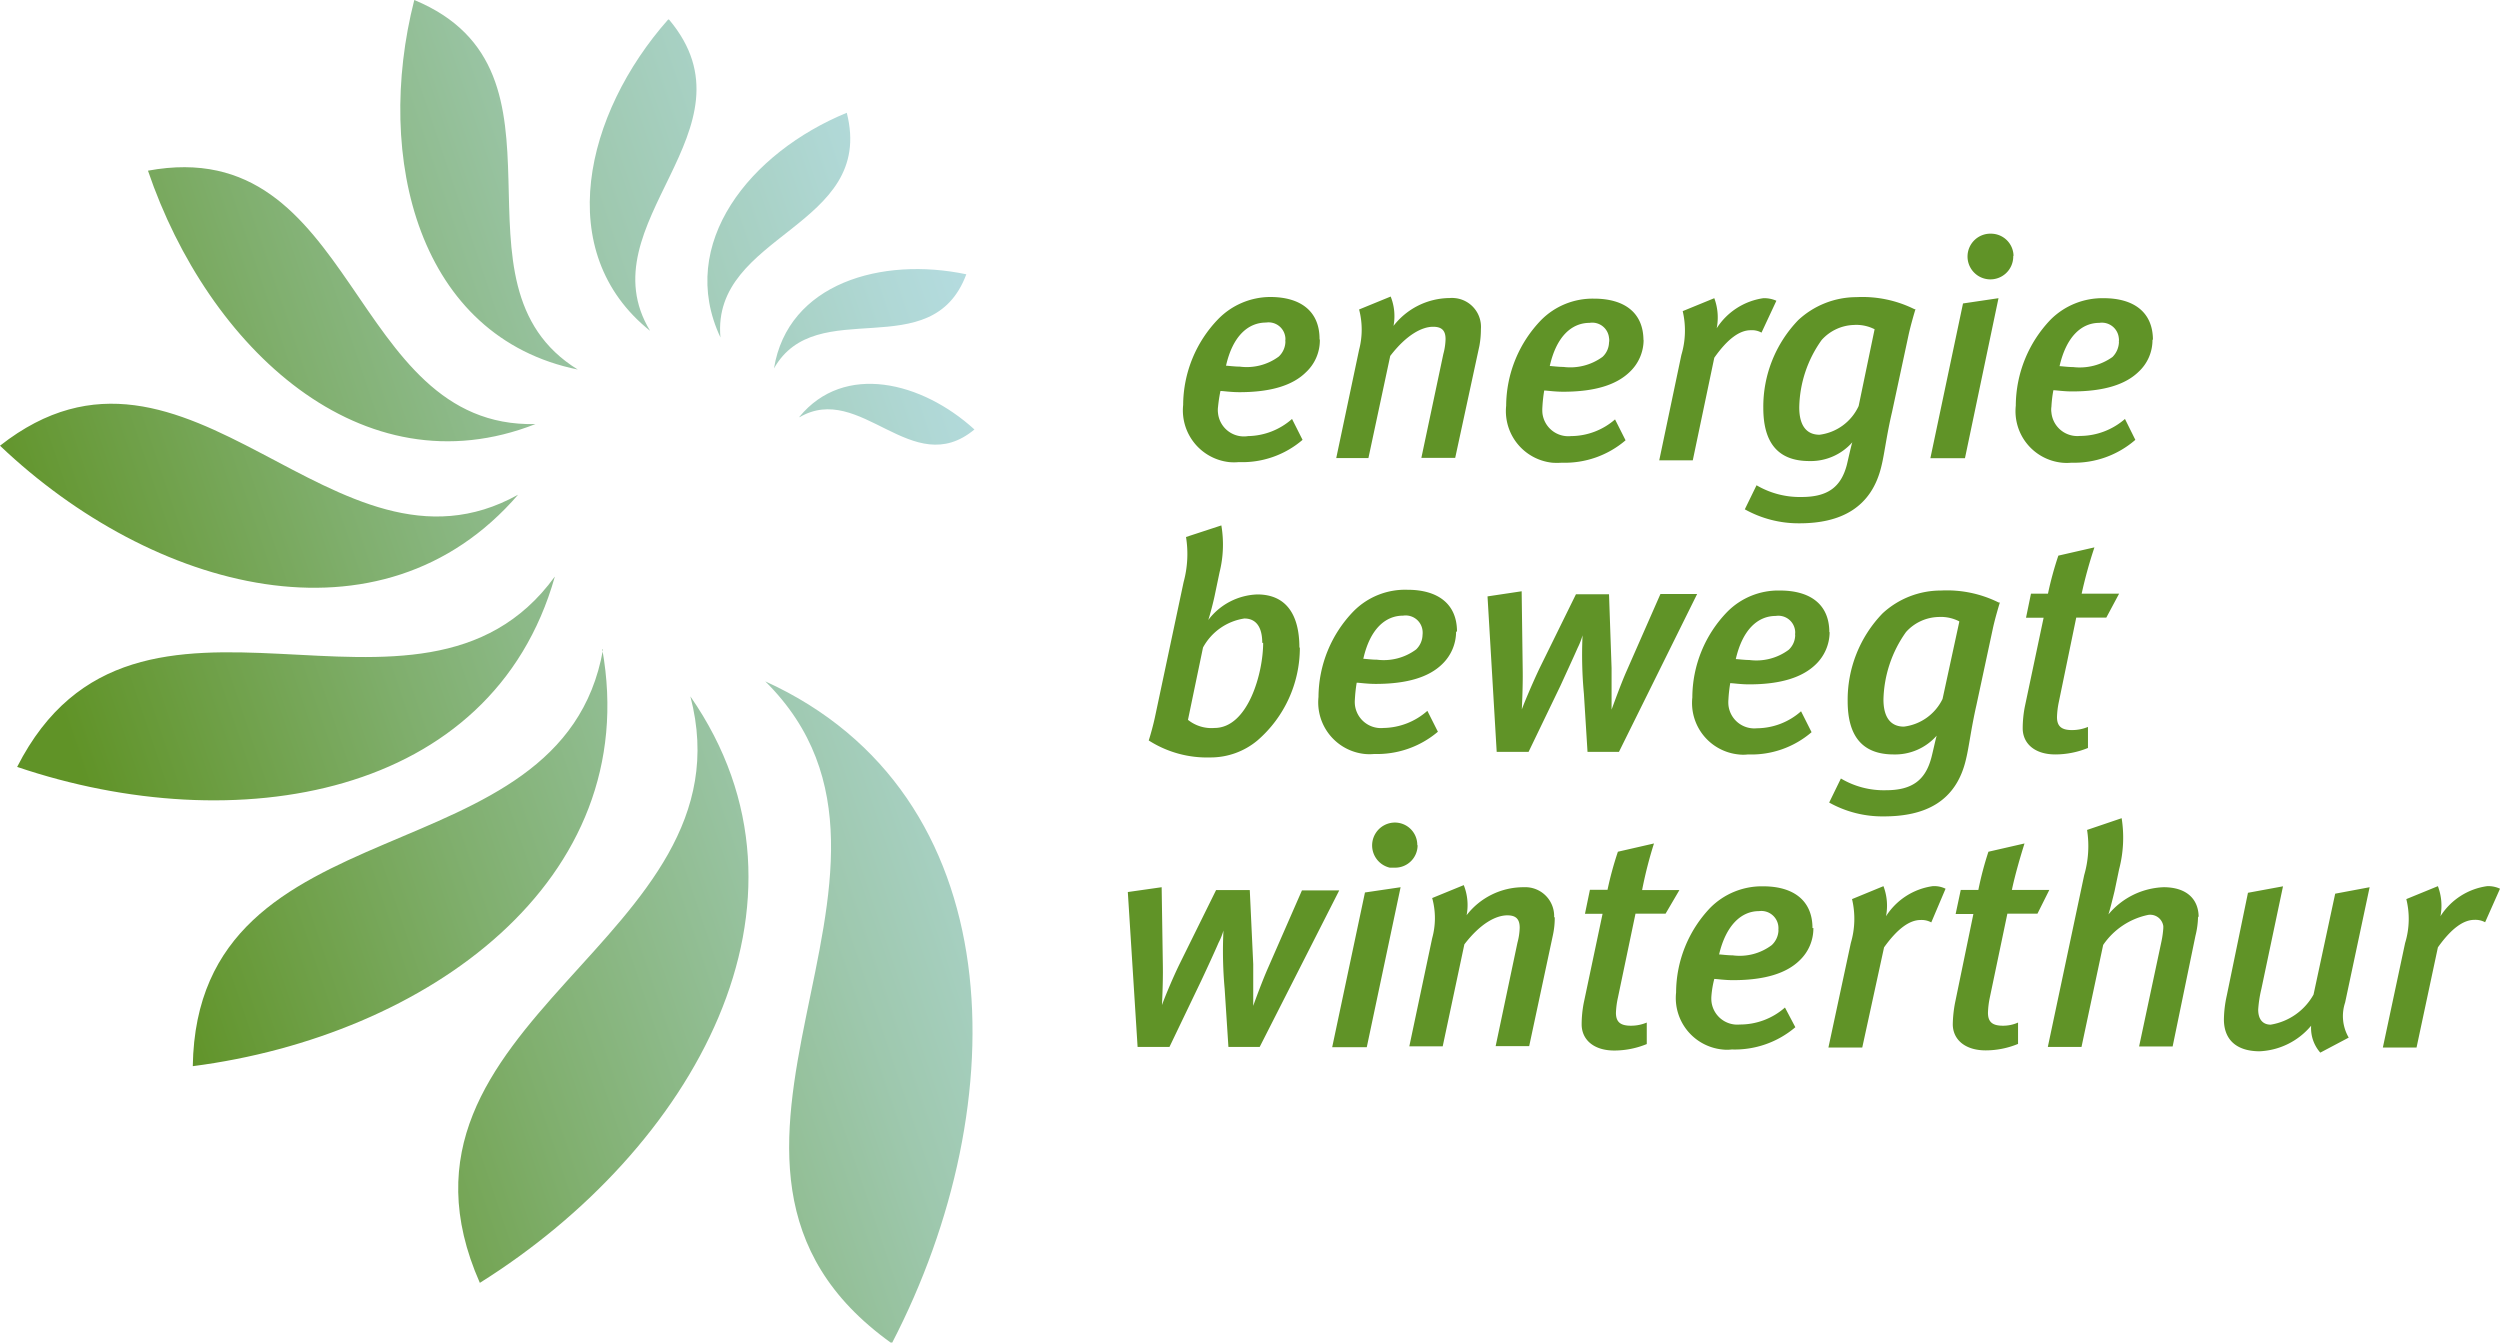 <svg xmlns="http://www.w3.org/2000/svg" xmlns:xlink="http://www.w3.org/1999/xlink" width="166.25" height="89.28" viewBox="0 0 166.25 89.28"><defs><linearGradient id="a" x1="-58.92" y1="322.64" x2="-57.99" y2="323.07" gradientTransform="matrix(64.8, 0, 0, -89.28, 3828, 28870.12)" gradientUnits="userSpaceOnUse"><stop offset="0" stop-color="#609327"/><stop offset="0.32" stop-color="#80af6e"/><stop offset="0.64" stop-color="#9ec8ae"/><stop offset="0.88" stop-color="#b0d8d6"/><stop offset="1" stop-color="#b7dee5"/></linearGradient></defs><title>logo</title><path d="M140.91,22.74a1.47,1.47,0,0,1-.43,1,3.75,3.75,0,0,1-2.62.67c-.35,0-.78-.06-.9-.06.46-2,1.48-2.88,2.65-2.88a1.13,1.13,0,0,1,1.29,1,.88.88,0,0,1,0,.28m2.27-.14c0-1.85-1.27-2.78-3.28-2.78a4.87,4.87,0,0,0-3.52,1.42,8.32,8.32,0,0,0-2.32,5.73,3.44,3.44,0,0,0,3.08,3.79,3.22,3.22,0,0,0,.62,0A6.2,6.2,0,0,0,142,29.25l-.69-1.39a4.57,4.57,0,0,1-3,1.13,1.73,1.73,0,0,1-1.89-1.55,1.34,1.34,0,0,1,0-.4,8.1,8.1,0,0,1,.13-1.09c.18,0,.67.08,1.25.08,2.14,0,3.56-.47,4.42-1.31a2.87,2.87,0,0,0,.92-2.15m-10.24-2.74-2.36.35-2.17,10.29h2.3Zm1-2.79a1.5,1.5,0,0,0-1.48-1.5,1.52,1.52,0,1,0,1.46,1.57V17m-9.22,4.9L123.6,27A3.32,3.32,0,0,1,121,28.91c-.86,0-1.35-.6-1.35-1.82a7.93,7.93,0,0,1,1.49-4.48,3,3,0,0,1,2.14-1,2.66,2.66,0,0,1,1.39.29m2.64-1.34a7.77,7.77,0,0,0-3.85-.8,5.7,5.7,0,0,0-3.88,1.53,8.3,8.3,0,0,0-2.32,5.84c0,2.34,1,3.53,3.06,3.53a3.68,3.68,0,0,0,2.86-1.25c-.07.18-.31,1.29-.37,1.52-.39,1.47-1.28,2.12-3,2.12a5.67,5.67,0,0,1-3-.78l-.78,1.6a7.33,7.33,0,0,0,3.64.93c2.69,0,4.81-1,5.46-3.87.19-.78.33-2,.69-3.53l1.09-5.08c.14-.66.41-1.57.47-1.76M118.13,20a2,2,0,0,0-.87-.17,4.44,4.44,0,0,0-3.1,2,3.68,3.68,0,0,0-.16-2l-2.1.86a5.67,5.67,0,0,1-.09,2.92l-1.47,7h2.23L114,23.79c.9-1.28,1.7-1.83,2.42-1.83a1.29,1.29,0,0,1,.72.16ZM107,22.73a1.35,1.35,0,0,1-.43,1,3.63,3.63,0,0,1-2.61.67c-.35,0-.78-.06-.9-.06.45-2,1.48-2.87,2.65-2.87a1.12,1.12,0,0,1,1.29,1,.81.81,0,0,1,0,.31m2.29-.14c0-1.85-1.27-2.78-3.29-2.78a4.82,4.82,0,0,0-3.51,1.42,8.26,8.26,0,0,0-2.33,5.7,3.45,3.45,0,0,0,3.06,3.79,4.58,4.58,0,0,0,.64,0,6.21,6.21,0,0,0,4.24-1.49l-.7-1.39A4.48,4.48,0,0,1,104.47,29a1.73,1.73,0,0,1-1.9-1.54,2.67,2.67,0,0,1,0-.4,9.82,9.82,0,0,1,.12-1.09c.19,0,.69.08,1.26.08,2.14,0,3.55-.47,4.42-1.31a2.94,2.94,0,0,0,.93-2.16m-10.82-.7a1.92,1.92,0,0,0-1.77-2.06,1.61,1.61,0,0,0-.31,0,4.77,4.77,0,0,0-3.73,1.85,3.52,3.52,0,0,0-.19-1.95l-2.1.86a5.29,5.29,0,0,1,0,2.68l-1.52,7.2H91l1.45-6.79c1.09-1.42,2.12-1.94,2.85-1.94.56,0,.83.23.83.82a4.17,4.17,0,0,1-.15,1l-1.46,6.9h2.25L98.38,23a6.09,6.09,0,0,0,.1-1.13m-13,.84a1.4,1.4,0,0,1-.44,1,3.58,3.58,0,0,1-2.6.67c-.35,0-.78-.06-.91-.06.45-2,1.49-2.87,2.66-2.87a1.12,1.12,0,0,1,1.28.95.88.88,0,0,1,0,.28m2.28-.14c0-1.85-1.27-2.79-3.28-2.79A4.87,4.87,0,0,0,81,21.23a8.27,8.27,0,0,0-2.32,5.7,3.46,3.46,0,0,0,3.06,3.8,3.42,3.42,0,0,0,.64,0,6.15,6.15,0,0,0,4.24-1.48l-.7-1.39A4.52,4.52,0,0,1,83,29,1.73,1.73,0,0,1,81,27.49a1.62,1.62,0,0,1,0-.44A9.82,9.82,0,0,1,81.16,26c.19,0,.68.08,1.26.08,2.14,0,3.56-.47,4.42-1.32a2.9,2.9,0,0,0,.93-2.15" fill="#609327"/><path d="M166.25,59.1a1.82,1.82,0,0,0-.86-.17,4.39,4.39,0,0,0-3.1,2,3.69,3.69,0,0,0-.17-2l-2.1.86a5.47,5.47,0,0,1-.08,2.92l-1.48,6.95h2.24L162.12,63c.91-1.28,1.71-1.83,2.43-1.83a1.35,1.35,0,0,1,.71.16ZM157.58,59l-2.29.43-1.44,6.71a4,4,0,0,1-2.85,2c-.52,0-.83-.35-.83-1a8,8,0,0,1,.21-1.37l1.44-6.83-2.33.43-1.41,6.84a7.67,7.67,0,0,0-.19,1.58c0,1.39.88,2.12,2.38,2.12a4.73,4.73,0,0,0,3.42-1.7A2.47,2.47,0,0,0,154.3,70l1.89-1a2.84,2.84,0,0,1-.24-2.33Zm-11.37,2c0-1.21-.8-2-2.33-2a5,5,0,0,0-3.67,1.81c.12-.37.32-1.19.41-1.56l.3-1.44a8.3,8.3,0,0,0,.17-3.4l-2.3.78a6.91,6.91,0,0,1-.19,3l-2.42,11.43h2.24l1.44-6.78a4.79,4.79,0,0,1,3-2,.88.88,0,0,1,1,.75s0,.09,0,.13a6.28,6.28,0,0,1-.12.87l-1.49,7h2.23L146,62.22a5.55,5.55,0,0,0,.17-1.28m-9.89-1.76h-2.49c.21-1,.56-2.2.84-3.09l-2.4.55a22.06,22.06,0,0,0-.67,2.54h-1.17l-.34,1.6h1.18l-1.22,5.91a8.34,8.34,0,0,0-.15,1.42c0,1,.79,1.74,2.19,1.74a5.65,5.65,0,0,0,2.15-.43V68a2.42,2.42,0,0,1-1,.21c-.66,0-1-.21-1-.86a5.58,5.58,0,0,1,.12-1l1.17-5.59h2Zm-6.9-.08a1.7,1.7,0,0,0-.86-.17,4.41,4.41,0,0,0-3.1,2,3.68,3.68,0,0,0-.17-2l-2.09.86a5.67,5.67,0,0,1-.08,2.92l-1.49,6.95h2.25L125.29,63c.91-1.27,1.71-1.82,2.43-1.82a1.33,1.33,0,0,1,.71.16Zm-11.11,2.75a1.41,1.41,0,0,1-.45,1,3.54,3.54,0,0,1-2.6.68c-.35,0-.78-.06-.9-.06.46-1.95,1.48-2.88,2.65-2.88a1.14,1.14,0,0,1,1.29,1,1.34,1.34,0,0,1,0,.28m2.27-.15c0-1.84-1.27-2.78-3.28-2.78a4.84,4.84,0,0,0-3.52,1.43A8.21,8.21,0,0,0,111.46,66a3.44,3.44,0,0,0,3.07,3.79,2.66,2.66,0,0,0,.63,0,6.22,6.22,0,0,0,4.23-1.48L118.7,67a4.52,4.52,0,0,1-3,1.13,1.73,1.73,0,0,1-1.89-1.55,2.16,2.16,0,0,1,0-.36A6.44,6.44,0,0,1,114,65.1c.18,0,.67.08,1.25.08,2.14,0,3.56-.47,4.42-1.31a2.93,2.93,0,0,0,.92-2.16m-8.91-2.52h-2.48a27.6,27.6,0,0,1,.79-3.1l-2.4.55a22.55,22.55,0,0,0-.69,2.53h-1.17l-.33,1.6h1.17l-1.25,5.92a7.62,7.62,0,0,0-.14,1.43c0,1,.78,1.74,2.17,1.74a5.7,5.7,0,0,0,2.16-.43V68a2.7,2.7,0,0,1-1.05.21c-.66,0-1-.21-1-.86a5.59,5.59,0,0,1,.13-1l1.17-5.59h2ZM103.35,61a1.92,1.92,0,0,0-1.82-2h-.27a4.78,4.78,0,0,0-3.73,1.86,3.59,3.59,0,0,0-.19-2l-2.1.86a5,5,0,0,1,0,2.67l-1.52,7.19h2.22l1.44-6.78c1.09-1.42,2.12-1.93,2.86-1.93.55,0,.82.23.82.82a4.24,4.24,0,0,1-.15,1l-1.45,6.88h2.23l1.59-7.44a5.35,5.35,0,0,0,.11-1.13M93.14,59l-2.37.35L88.59,69.64h2.3Zm1.11-2.8a1.49,1.49,0,0,0-1.47-1.5,1.52,1.52,0,0,0-.36,3h.36a1.49,1.49,0,0,0,1.49-1.49v0m-5.21,3H86.58l-2.24,5.12c-.39.88-.89,2.24-1,2.56h0V64.12l-.23-4.93H80.87l-2.43,4.92c-.56,1.15-1.09,2.49-1.17,2.73h0s.08-1.51.06-2.62L77.25,59,75,59.32l.65,10.3h2.12l2.11-4.4c.33-.7.93-2,1.15-2.52a4.4,4.4,0,0,0,.33-.82h0a27.93,27.93,0,0,0,.08,3.88l.25,3.86h2.08Z" fill="#609327"/><path d="M56.31,7.5c-6.4,2.63-11.34,8.69-8.4,14.94C47.29,15.53,58.26,15.14,56.31,7.5Zm-4.84,17c2.82-5,10.5-.11,12.79-6.26-5.62-1.18-11.87.59-12.79,6.26Zm1.69,3.25c4.07-2.39,7.5,4.25,11.64.81C61.31,25.38,56.14,24.09,53.16,27.72ZM45.91,46.31c4.26,16.2-21.71,21.53-14,39,14.13-8.85,23.53-25.27,14-39Zm13.41,43c8.3-16,8-36.53-8.43-44,12.85,12.73-8.4,32,8.38,44ZM40.1,43.2c-2.74,15.5-27,9.8-27.28,27.7,15.5-2,30-12.29,27.23-27.73Zm-3.21-4.85C27.88,50.75,9.07,35.41,1.14,51c14.49,4.91,31.57,2.11,35.75-12.63ZM34.45,32.9C22.23,39.7,12.53,19.79,0,29.64c10.12,9.62,25.35,13.82,34.46,3.25Zm1.15-4.7C23.16,28.49,23.78,8.78,9.84,11.35c4,11.76,14.22,21.39,25.77,16.85Zm2.83-3.62C29.17,18.88,39,4.75,27.55,0c-2.68,10.5.27,22.43,10.9,24.58Zm6-23.28C38.9,7.55,36.7,16.78,43.23,22,38.9,14.84,50.65,8.62,44.49,1.3Z" fill="url(#a)"/><path d="M140.92,39.48h-2.49a29.87,29.87,0,0,1,.85-3.08l-2.4.55a22.55,22.55,0,0,0-.69,2.53h-1.13l-.33,1.6h1.17L134.65,47a7.62,7.62,0,0,0-.14,1.43c0,1,.78,1.74,2.17,1.74a5.79,5.79,0,0,0,2.17-.43v-1.4a2.75,2.75,0,0,1-1.06.21c-.65,0-1-.21-1-.86a5.58,5.58,0,0,1,.12-1l1.16-5.62h2Zm-10.63,1.88-1.11,5.12a3.3,3.3,0,0,1-2.57,1.84c-.86,0-1.36-.59-1.36-1.8a8.05,8.05,0,0,1,1.5-4.49,3,3,0,0,1,2.15-1,2.68,2.68,0,0,1,1.39.29m2.63-1.25a7.73,7.73,0,0,0-3.84-.8,5.71,5.71,0,0,0-3.89,1.52,8.27,8.27,0,0,0-2.32,5.84c0,2.35,1,3.54,3.06,3.54a3.68,3.68,0,0,0,2.86-1.25c-.06.18-.3,1.29-.37,1.52-.4,1.45-1.28,2.11-3,2.11a5.58,5.58,0,0,1-3-.78l-.78,1.6a7.25,7.25,0,0,0,3.64.92c2.69,0,4.82-.94,5.47-3.85.19-.78.33-2,.68-3.54l1.09-5.08c.14-.66.41-1.56.47-1.75m-13.61,2.14a1.35,1.35,0,0,1-.43,1,3.6,3.6,0,0,1-2.62.68c-.34,0-.77-.06-.9-.06.46-2,1.49-2.87,2.66-2.87a1.12,1.12,0,0,1,1.28.95.89.89,0,0,1,0,.28m2.28-.15c0-1.85-1.27-2.77-3.28-2.77a4.77,4.77,0,0,0-3.51,1.42,8.21,8.21,0,0,0-2.32,5.69,3.44,3.44,0,0,0,3.07,3.79,2.66,2.66,0,0,0,.63,0,6.14,6.14,0,0,0,4.23-1.48l-.7-1.39a4.47,4.47,0,0,1-2.93,1.13,1.73,1.73,0,0,1-1.9-1.55,2.16,2.16,0,0,1,0-.36,9.82,9.82,0,0,1,.12-1.09c.19,0,.68.08,1.26.08,2.14,0,3.55-.48,4.42-1.32a3,3,0,0,0,.93-2.16m-8.81-2.53h-2.44l-2.25,5.12c-.39.88-.88,2.25-1,2.57h0s0-1.41,0-2.76L107,39.52h-2.2l-2.42,4.92c-.55,1.16-1.1,2.5-1.18,2.74h0s.08-1.52.06-2.63l-.07-5.23-2.27.34L99.53,50h2.12l2.12-4.4c.32-.7.92-2,1.15-2.53a4.81,4.81,0,0,0,.32-.82h0a28,28,0,0,0,.09,3.89l.24,3.86h2.09ZM94.6,42.19a1.39,1.39,0,0,1-.43,1,3.61,3.61,0,0,1-2.6.68c-.35,0-.78-.06-.91-.06.45-2,1.48-2.87,2.65-2.87a1.13,1.13,0,0,1,1.29,1,1.31,1.31,0,0,1,0,.28M96.89,42c0-1.85-1.28-2.78-3.29-2.78A4.82,4.82,0,0,0,90,40.66a8.25,8.25,0,0,0-2.32,5.69,3.45,3.45,0,0,0,3.08,3.79,3.2,3.2,0,0,0,.62,0,6.25,6.25,0,0,0,4.24-1.48l-.7-1.39A4.5,4.5,0,0,1,92,48.41a1.74,1.74,0,0,1-1.9-1.56,2,2,0,0,1,0-.35,10,10,0,0,1,.12-1.1c.19,0,.68.08,1.26.08,2.14,0,3.56-.47,4.42-1.31A3,3,0,0,0,96.83,42M84,42.75c0,2-1,5.66-3.24,5.66A2.49,2.49,0,0,1,79,47.87l1-4.81a3.77,3.77,0,0,1,2.75-1.93c.8,0,1.19.6,1.19,1.62m2.47.32c0-2.21-.89-3.54-2.8-3.54a4.27,4.27,0,0,0-3.26,1.7c.12-.35.35-1.24.43-1.64l.32-1.53a7.63,7.63,0,0,0,.12-3.12l-2.35.77a7.12,7.12,0,0,1-.16,3l-1.91,9c-.1.47-.29,1.17-.41,1.53a7.19,7.19,0,0,0,4.09,1.13,4.86,4.86,0,0,0,3.14-1.13,8.15,8.15,0,0,0,2.82-6.18" fill="#609327"/></svg>
